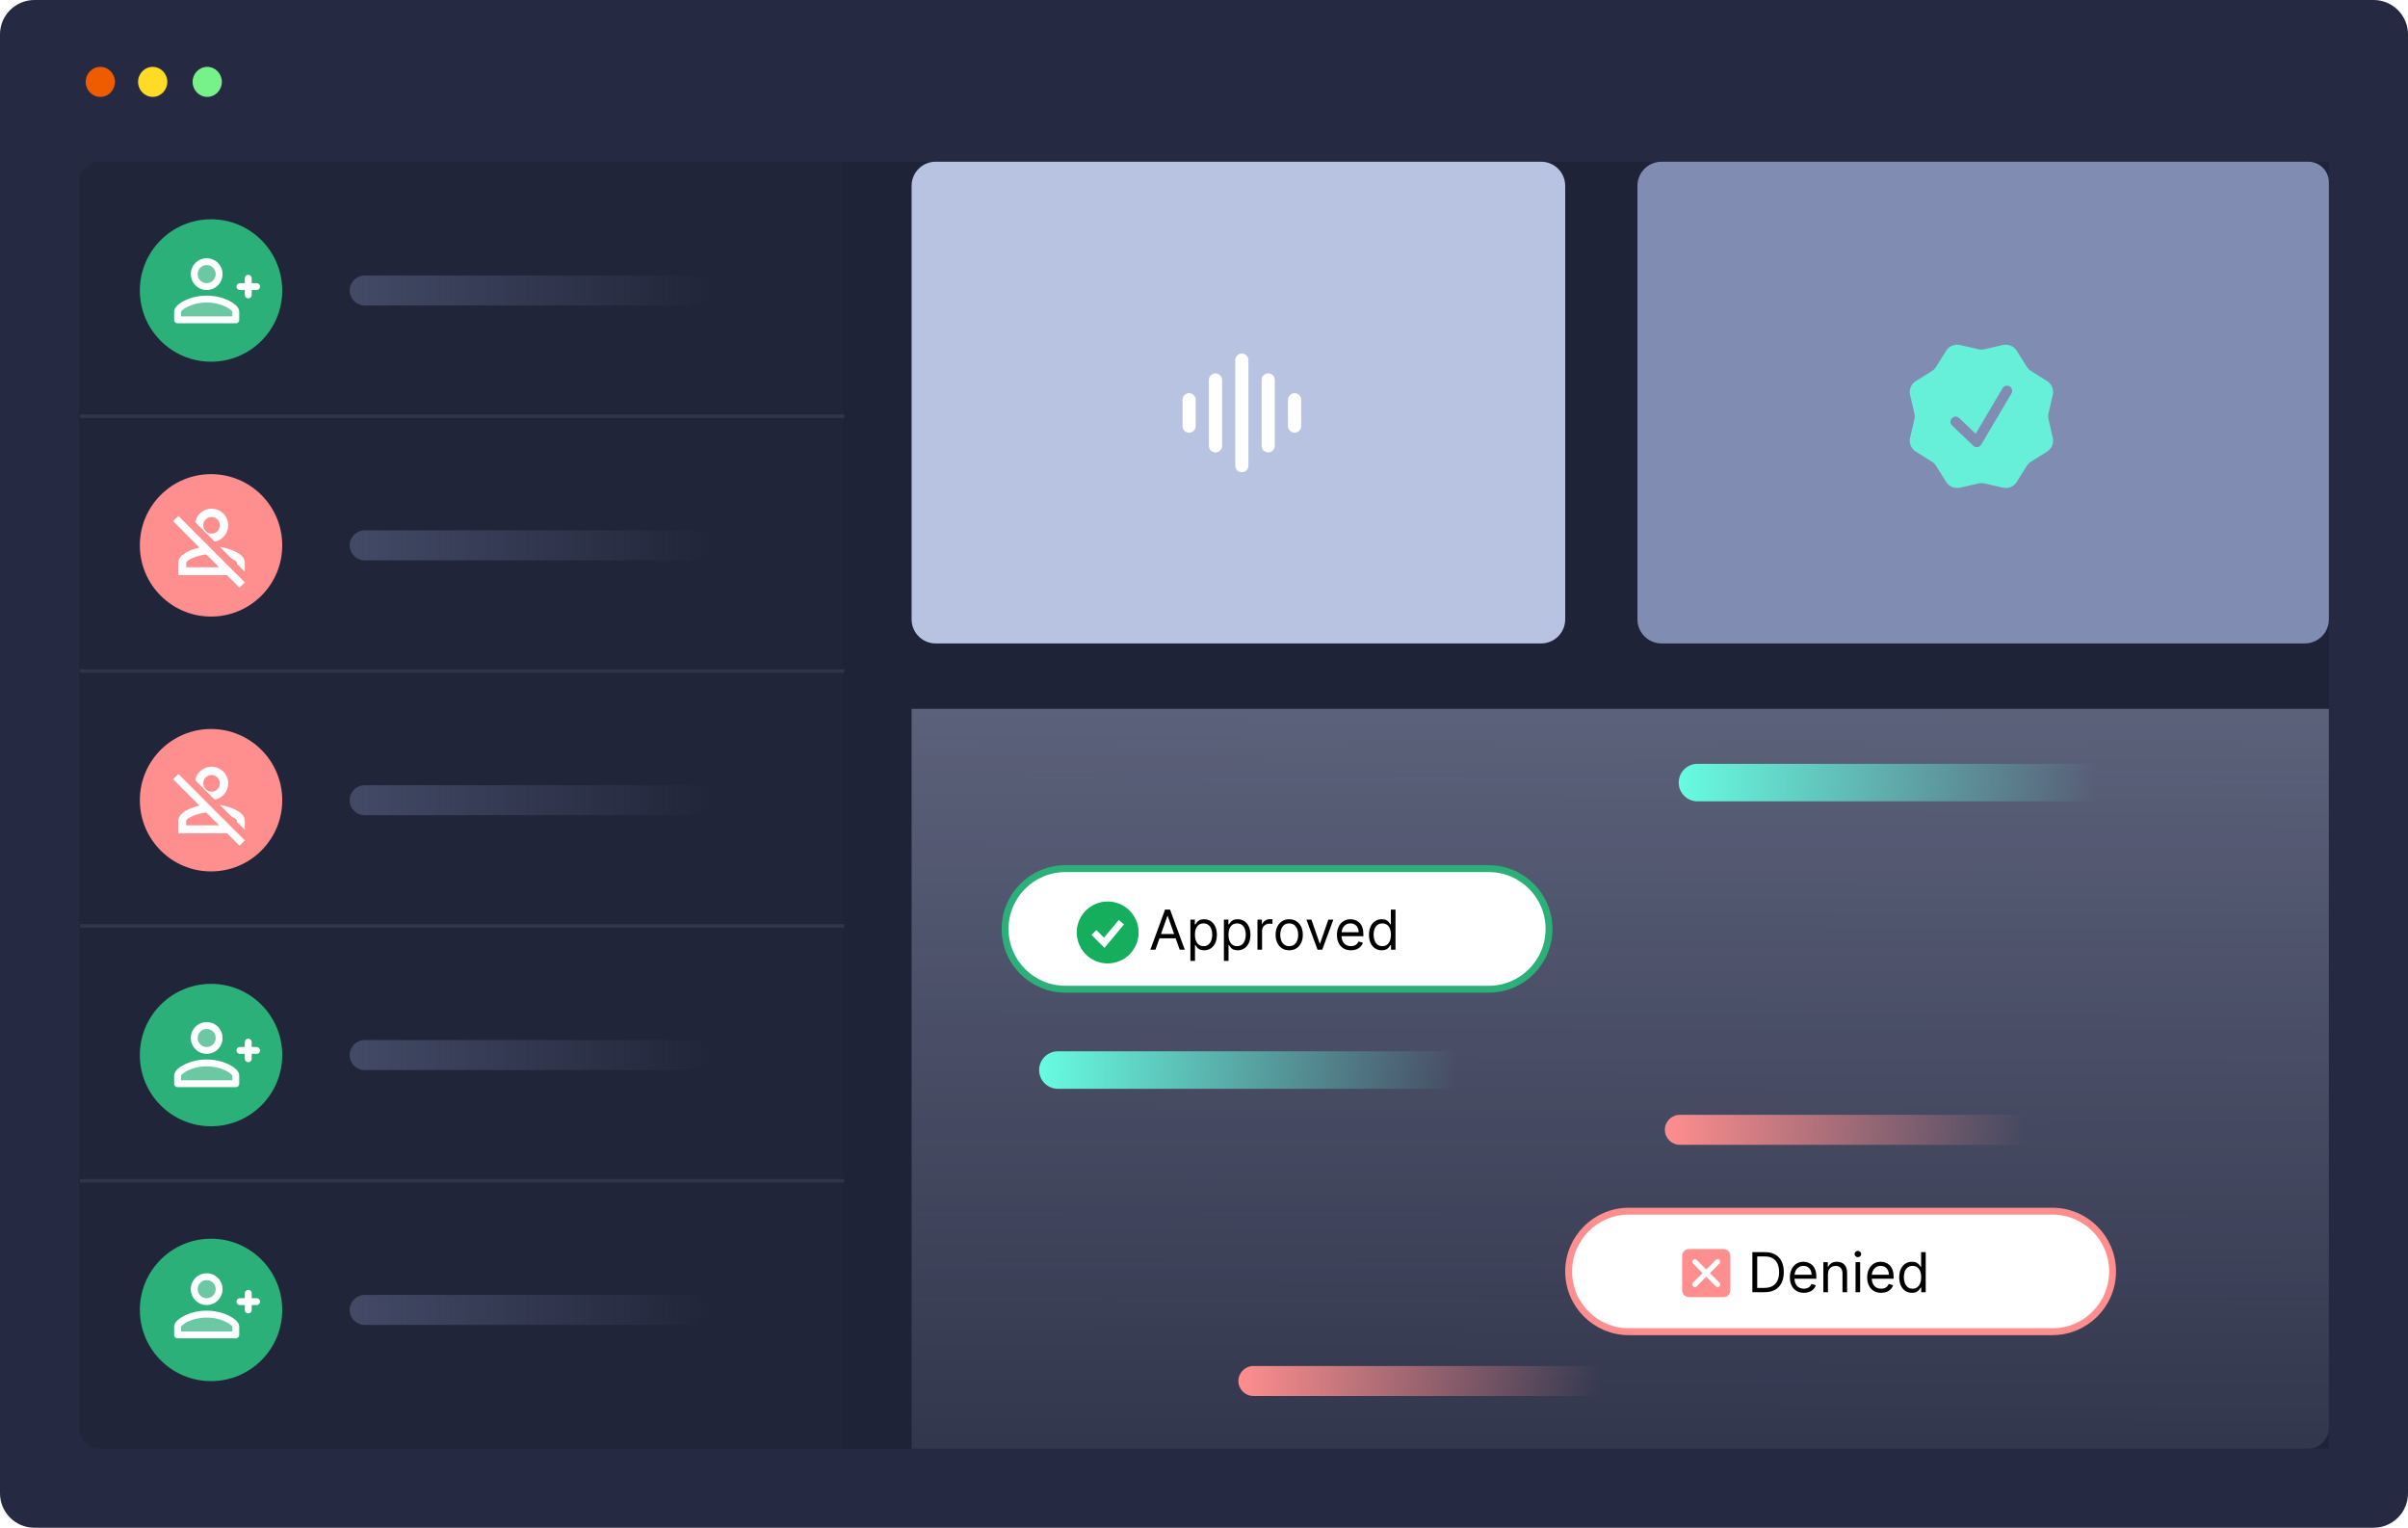 <svg width="700" height="444" viewBox="0 0 700 444" fill="none" xmlns="http://www.w3.org/2000/svg">
<g clip-path="url(#clip0_1_2)">
<path d="M690 0H10C4.477 0 0 4.477 0 10V434C0 439.523 4.477 444 10 444H690C695.523 444 700 439.523 700 434V10C700 4.477 695.523 0 690 0Z" fill="#252A42"/>
<path d="M60.241 28.156C62.59 28.156 64.493 26.204 64.493 23.797C64.493 21.389 62.59 19.437 60.241 19.437C57.893 19.437 55.989 21.389 55.989 23.797C55.989 26.204 57.893 28.156 60.241 28.156Z" fill="#77F28A"/>
<path d="M29.165 28.156C31.514 28.156 33.418 26.204 33.418 23.797C33.418 21.389 31.514 19.437 29.165 19.437C26.817 19.437 24.913 21.389 24.913 23.797C24.913 26.204 26.817 28.156 29.165 28.156Z" fill="#EF5C00"/>
<path d="M44.388 28.156C46.736 28.156 48.64 26.204 48.64 23.797C48.64 21.389 46.736 19.437 44.388 19.437C42.039 19.437 40.136 21.389 40.136 23.797C40.136 26.204 42.039 28.156 44.388 28.156Z" fill="#FFDB26"/>
<path d="M671 47H29C25.686 47 23 49.686 23 53V415C23 418.314 25.686 421 29 421H671C674.314 421 677 418.314 677 415V53C677 49.686 674.314 47 671 47Z" fill="#212539"/>
<path d="M245 47H677V421H245V47Z" fill="#1F2338"/>
<path d="M23.228 120.96H245.433" stroke="#31344B"/>
<path d="M23.228 195.027H245.433" stroke="#31344B"/>
<path d="M23.228 269.097H245.433" stroke="#31344B"/>
<path d="M23.228 343.165H245.433" stroke="#31344B"/>
<path d="M61.352 105.121C72.782 105.121 82.047 95.855 82.047 84.425C82.047 72.996 72.782 63.73 61.352 63.73C49.922 63.73 40.656 72.996 40.656 84.425C40.656 95.855 49.922 105.121 61.352 105.121Z" fill="#2CB07A"/>
<path d="M201.864 80.069H106.011C103.605 80.069 101.654 82.019 101.654 84.426C101.654 86.832 103.605 88.783 106.011 88.783H201.864C204.27 88.783 206.221 86.832 206.221 84.426C206.221 82.019 204.27 80.069 201.864 80.069Z" fill="url(#paint0_linear_1_2)"/>
<path d="M61.352 179.191C72.782 179.191 82.047 169.925 82.047 158.495C82.047 147.065 72.782 137.799 61.352 137.799C49.922 137.799 40.656 147.065 40.656 158.495C40.656 169.925 49.922 179.191 61.352 179.191Z" fill="#FF8E8E"/>
<path d="M201.864 154.139H106.011C103.605 154.139 101.654 156.09 101.654 158.496C101.654 160.902 103.605 162.853 106.011 162.853H201.864C204.27 162.853 206.221 160.902 206.221 158.496C206.221 156.09 204.27 154.139 201.864 154.139Z" fill="url(#paint1_linear_1_2)"/>
<path d="M61.352 253.258C72.782 253.258 82.047 243.992 82.047 232.562C82.047 221.132 72.782 211.867 61.352 211.867C49.922 211.867 40.656 221.132 40.656 232.562C40.656 243.992 49.922 253.258 61.352 253.258Z" fill="#FF8E8E"/>
<path d="M201.864 228.206H106.011C103.605 228.206 101.654 230.157 101.654 232.563C101.654 234.969 103.605 236.92 106.011 236.92H201.864C204.27 236.92 206.221 234.969 206.221 232.563C206.221 230.157 204.27 228.206 201.864 228.206Z" fill="url(#paint2_linear_1_2)"/>
<path d="M61.352 327.326C72.782 327.326 82.047 318.06 82.047 306.63C82.047 295.2 72.782 285.935 61.352 285.935C49.922 285.935 40.656 295.2 40.656 306.63C40.656 318.06 49.922 327.326 61.352 327.326Z" fill="#2CB07A"/>
<path d="M201.864 302.273H106.011C103.605 302.273 101.654 304.224 101.654 306.63C101.654 309.036 103.605 310.987 106.011 310.987H201.864C204.27 310.987 206.221 309.036 206.221 306.63C206.221 304.224 204.27 302.273 201.864 302.273Z" fill="url(#paint3_linear_1_2)"/>
<path d="M61.352 401.393C72.782 401.393 82.047 392.128 82.047 380.698C82.047 369.268 72.782 360.003 61.352 360.003C49.922 360.003 40.656 369.268 40.656 380.698C40.656 392.128 49.922 401.393 61.352 401.393Z" fill="#2CB07A"/>
<path d="M201.864 376.341H106.011C103.605 376.341 101.654 378.292 101.654 380.698C101.654 383.104 103.605 385.055 106.011 385.055H201.864C204.27 385.055 206.221 383.104 206.221 380.698C206.221 378.292 204.27 376.341 201.864 376.341Z" fill="url(#paint4_linear_1_2)"/>
<path d="M448 47H272C268.134 47 265 50.134 265 54V180C265 183.866 268.134 187 272 187H448C451.866 187 455 183.866 455 180V54C455 50.134 451.866 47 448 47Z" fill="#B8C2E1"/>
<path d="M476 54.001C476 50.135 479.134 47.001 483 47.001H671C674.314 47.001 677 49.687 677 53.001V180C677 183.866 673.866 187 670 187H483C479.134 187 476 183.866 476 180V54.001Z" fill="#808CB1"/>
<path d="M265 206H677V415C677 418.314 674.314 421 671 421H265V206Z" fill="url(#paint5_linear_1_2)"/>
<g filter="url(#filter0_d_1_2)">
<path d="M309.699 244.454H432.782C442.456 244.454 450.299 252.296 450.299 261.971C450.299 271.645 442.456 279.488 432.782 279.488H309.699C300.024 279.488 292.181 271.645 292.181 261.971C292.181 252.296 300.024 244.454 309.699 244.454Z" fill="white" stroke="#2CB07A" stroke-width="2"/>
<path d="M335.886 268H334.409L338.682 256.364H340.136L344.409 268H342.932L339.455 258.205H339.364L335.886 268ZM336.432 263.455H342.386V264.705H336.432V263.455ZM346.04 271.273V259.273H347.335V260.659H347.494C347.593 260.508 347.729 260.314 347.903 260.08C348.081 259.841 348.335 259.629 348.665 259.443C348.998 259.254 349.449 259.159 350.017 259.159C350.752 259.159 351.4 259.343 351.96 259.71C352.521 260.078 352.958 260.598 353.273 261.273C353.587 261.947 353.744 262.742 353.744 263.659C353.744 264.583 353.587 265.384 353.273 266.062C352.958 266.737 352.523 267.259 351.966 267.631C351.409 267.998 350.767 268.182 350.04 268.182C349.479 268.182 349.03 268.089 348.693 267.903C348.356 267.714 348.097 267.5 347.915 267.261C347.733 267.019 347.593 266.818 347.494 266.659H347.381V271.273H346.04ZM347.358 263.636C347.358 264.295 347.455 264.877 347.648 265.381C347.841 265.881 348.123 266.273 348.494 266.557C348.866 266.837 349.32 266.977 349.858 266.977C350.419 266.977 350.886 266.83 351.261 266.534C351.64 266.235 351.924 265.833 352.114 265.33C352.307 264.822 352.403 264.258 352.403 263.636C352.403 263.023 352.309 262.47 352.119 261.977C351.934 261.481 351.652 261.089 351.273 260.801C350.898 260.509 350.426 260.364 349.858 260.364C349.313 260.364 348.854 260.502 348.483 260.778C348.112 261.051 347.831 261.434 347.642 261.926C347.453 262.415 347.358 262.985 347.358 263.636ZM355.79 271.273V259.273H357.085V260.659H357.244C357.343 260.508 357.479 260.314 357.653 260.08C357.831 259.841 358.085 259.629 358.415 259.443C358.748 259.254 359.199 259.159 359.767 259.159C360.502 259.159 361.15 259.343 361.71 259.71C362.271 260.078 362.708 260.598 363.023 261.273C363.337 261.947 363.494 262.742 363.494 263.659C363.494 264.583 363.337 265.384 363.023 266.062C362.708 266.737 362.273 267.259 361.716 267.631C361.159 267.998 360.517 268.182 359.79 268.182C359.229 268.182 358.78 268.089 358.443 267.903C358.106 267.714 357.847 267.5 357.665 267.261C357.483 267.019 357.343 266.818 357.244 266.659H357.131V271.273H355.79ZM357.108 263.636C357.108 264.295 357.205 264.877 357.398 265.381C357.591 265.881 357.873 266.273 358.244 266.557C358.616 266.837 359.07 266.977 359.608 266.977C360.169 266.977 360.636 266.83 361.011 266.534C361.39 266.235 361.674 265.833 361.864 265.33C362.057 264.822 362.153 264.258 362.153 263.636C362.153 263.023 362.059 262.47 361.869 261.977C361.684 261.481 361.402 261.089 361.023 260.801C360.648 260.509 360.176 260.364 359.608 260.364C359.063 260.364 358.604 260.502 358.233 260.778C357.862 261.051 357.581 261.434 357.392 261.926C357.203 262.415 357.108 262.985 357.108 263.636ZM365.54 268V259.273H366.835V260.591H366.926C367.085 260.159 367.373 259.809 367.79 259.54C368.206 259.271 368.676 259.136 369.199 259.136C369.297 259.136 369.42 259.138 369.568 259.142C369.716 259.146 369.828 259.152 369.903 259.159V260.523C369.858 260.511 369.754 260.494 369.591 260.472C369.432 260.445 369.263 260.432 369.085 260.432C368.661 260.432 368.282 260.521 367.949 260.699C367.619 260.873 367.358 261.116 367.165 261.426C366.975 261.733 366.881 262.083 366.881 262.477V268H365.54ZM374.773 268.182C373.985 268.182 373.294 267.994 372.699 267.619C372.108 267.244 371.646 266.72 371.312 266.045C370.983 265.371 370.818 264.583 370.818 263.682C370.818 262.773 370.983 261.979 371.312 261.301C371.646 260.623 372.108 260.097 372.699 259.722C373.294 259.347 373.985 259.159 374.773 259.159C375.561 259.159 376.25 259.347 376.841 259.722C377.436 260.097 377.898 260.623 378.227 261.301C378.561 261.979 378.727 262.773 378.727 263.682C378.727 264.583 378.561 265.371 378.227 266.045C377.898 266.72 377.436 267.244 376.841 267.619C376.25 267.994 375.561 268.182 374.773 268.182ZM374.773 266.977C375.371 266.977 375.864 266.824 376.25 266.517C376.636 266.21 376.922 265.807 377.108 265.307C377.294 264.807 377.386 264.265 377.386 263.682C377.386 263.098 377.294 262.555 377.108 262.051C376.922 261.547 376.636 261.14 376.25 260.83C375.864 260.519 375.371 260.364 374.773 260.364C374.174 260.364 373.682 260.519 373.295 260.83C372.909 261.14 372.623 261.547 372.438 262.051C372.252 262.555 372.159 263.098 372.159 263.682C372.159 264.265 372.252 264.807 372.438 265.307C372.623 265.807 372.909 266.21 373.295 266.517C373.682 266.824 374.174 266.977 374.773 266.977ZM387.598 259.273L384.371 268H383.007L379.78 259.273H381.234L383.643 266.227H383.734L386.143 259.273H387.598ZM392.714 268.182C391.874 268.182 391.148 267.996 390.538 267.625C389.932 267.25 389.464 266.727 389.135 266.057C388.809 265.383 388.646 264.598 388.646 263.705C388.646 262.811 388.809 262.023 389.135 261.341C389.464 260.655 389.923 260.121 390.51 259.739C391.101 259.352 391.79 259.159 392.578 259.159C393.033 259.159 393.482 259.235 393.925 259.386C394.368 259.538 394.771 259.784 395.135 260.125C395.499 260.462 395.788 260.909 396.004 261.466C396.22 262.023 396.328 262.708 396.328 263.523V264.091H389.601V262.932H394.964C394.964 262.439 394.866 262 394.669 261.614C394.476 261.227 394.199 260.922 393.839 260.699C393.483 260.475 393.063 260.364 392.578 260.364C392.044 260.364 391.582 260.496 391.192 260.761C390.805 261.023 390.508 261.364 390.3 261.784C390.091 262.205 389.987 262.655 389.987 263.136V263.909C389.987 264.568 390.101 265.127 390.328 265.585C390.559 266.04 390.879 266.386 391.288 266.625C391.697 266.86 392.173 266.977 392.714 266.977C393.067 266.977 393.385 266.928 393.669 266.83C393.957 266.727 394.205 266.576 394.413 266.375C394.622 266.17 394.783 265.917 394.896 265.614L396.192 265.977C396.055 266.417 395.826 266.803 395.504 267.136C395.182 267.466 394.785 267.723 394.311 267.909C393.838 268.091 393.305 268.182 392.714 268.182ZM401.663 268.182C400.936 268.182 400.294 267.998 399.737 267.631C399.18 267.259 398.745 266.737 398.43 266.062C398.116 265.384 397.959 264.583 397.959 263.659C397.959 262.742 398.116 261.947 398.43 261.273C398.745 260.598 399.182 260.078 399.743 259.71C400.304 259.343 400.951 259.159 401.686 259.159C402.254 259.159 402.703 259.254 403.033 259.443C403.366 259.629 403.62 259.841 403.794 260.08C403.972 260.314 404.11 260.508 404.209 260.659H404.322V256.364H405.663V268H404.368V266.659H404.209C404.11 266.818 403.97 267.019 403.788 267.261C403.607 267.5 403.347 267.714 403.01 267.903C402.673 268.089 402.224 268.182 401.663 268.182ZM401.845 266.977C402.383 266.977 402.838 266.837 403.209 266.557C403.58 266.273 403.862 265.881 404.055 265.381C404.249 264.877 404.345 264.295 404.345 263.636C404.345 262.985 404.25 262.415 404.061 261.926C403.872 261.434 403.591 261.051 403.22 260.778C402.849 260.502 402.391 260.364 401.845 260.364C401.277 260.364 400.804 260.509 400.425 260.801C400.05 261.089 399.768 261.481 399.578 261.977C399.393 262.47 399.3 263.023 399.3 263.636C399.3 264.258 399.394 264.822 399.584 265.33C399.777 265.833 400.061 266.235 400.436 266.534C400.815 266.83 401.285 266.977 401.845 266.977Z" fill="black"/>
<path fill-rule="evenodd" clip-rule="evenodd" d="M322 272C323.182 272 324.352 271.767 325.444 271.315C326.536 270.863 327.528 270.2 328.364 269.364C329.2 268.528 329.863 267.536 330.315 266.444C330.767 265.352 331 264.182 331 263C331 261.818 330.767 260.648 330.315 259.556C329.863 258.464 329.2 257.472 328.364 256.636C327.528 255.8 326.536 255.137 325.444 254.685C324.352 254.233 323.182 254 322 254C319.613 254 317.324 254.948 315.636 256.636C313.948 258.324 313 260.613 313 263C313 265.387 313.948 267.676 315.636 269.364C317.324 271.052 319.613 272 322 272ZM321.768 266.64L326.768 260.64L325.232 259.36L320.932 264.519L318.707 262.293L317.293 263.707L320.293 266.707L321.067 267.481L321.768 266.64Z" fill="#14AE5C"/>
</g>
<g filter="url(#filter1_d_1_2)">
<path d="M473.518 344H596.601C606.275 344 614.118 351.842 614.118 361.517C614.118 371.191 606.275 379.034 596.601 379.034H473.518C463.843 379.034 456 371.191 456 361.517C456 351.842 463.843 344 473.518 344Z" fill="white" stroke="#FF8E8E" stroke-width="2"/>
<path d="M513 367.546H509.409V355.91H513.159C514.288 355.91 515.254 356.143 516.057 356.609C516.86 357.071 517.475 357.735 517.903 358.603C518.331 359.466 518.545 360.501 518.545 361.705C518.545 362.917 518.33 363.961 517.898 364.836C517.466 365.707 516.837 366.377 516.011 366.847C515.186 367.313 514.182 367.546 513 367.546ZM510.818 366.296H512.909C513.871 366.296 514.669 366.11 515.301 365.739C515.934 365.368 516.405 364.84 516.716 364.154C517.027 363.468 517.182 362.652 517.182 361.705C517.182 360.766 517.028 359.957 516.722 359.279C516.415 358.597 515.956 358.074 515.347 357.711C514.737 357.343 513.977 357.16 513.068 357.16H510.818V366.296ZM524.386 367.728C523.545 367.728 522.82 367.542 522.21 367.171C521.604 366.796 521.136 366.273 520.807 365.603C520.481 364.929 520.318 364.145 520.318 363.251C520.318 362.357 520.481 361.569 520.807 360.887C521.136 360.201 521.595 359.667 522.182 359.285C522.773 358.898 523.462 358.705 524.25 358.705C524.705 358.705 525.153 358.781 525.597 358.932C526.04 359.084 526.443 359.33 526.807 359.671C527.17 360.008 527.46 360.455 527.676 361.012C527.892 361.569 528 362.254 528 363.069V363.637H521.273V362.478H526.636C526.636 361.985 526.538 361.546 526.341 361.16C526.148 360.773 525.871 360.468 525.511 360.245C525.155 360.021 524.735 359.91 524.25 359.91C523.716 359.91 523.254 360.042 522.864 360.307C522.477 360.569 522.18 360.91 521.972 361.33C521.763 361.751 521.659 362.201 521.659 362.682V363.455C521.659 364.114 521.773 364.673 522 365.131C522.231 365.586 522.551 365.932 522.96 366.171C523.369 366.406 523.845 366.523 524.386 366.523C524.739 366.523 525.057 366.474 525.341 366.376C525.629 366.273 525.877 366.122 526.085 365.921C526.294 365.716 526.455 365.463 526.568 365.16L527.864 365.523C527.727 365.963 527.498 366.349 527.176 366.682C526.854 367.012 526.456 367.27 525.983 367.455C525.509 367.637 524.977 367.728 524.386 367.728ZM531.381 362.296V367.546H530.04V358.819H531.335V360.182H531.449C531.653 359.739 531.964 359.383 532.381 359.114C532.797 358.841 533.335 358.705 533.994 358.705C534.585 358.705 535.102 358.826 535.545 359.069C535.989 359.307 536.333 359.671 536.58 360.16C536.826 360.645 536.949 361.258 536.949 362.001V367.546H535.608V362.091C535.608 361.406 535.43 360.872 535.074 360.489C534.718 360.103 534.229 359.91 533.608 359.91C533.18 359.91 532.797 360.002 532.46 360.188C532.127 360.374 531.864 360.645 531.67 361.001C531.477 361.357 531.381 361.788 531.381 362.296ZM539.399 367.546V358.819H540.74V367.546H539.399ZM540.081 357.364C539.82 357.364 539.594 357.275 539.405 357.097C539.219 356.919 539.126 356.705 539.126 356.455C539.126 356.205 539.219 355.991 539.405 355.813C539.594 355.635 539.82 355.546 540.081 355.546C540.342 355.546 540.566 355.635 540.751 355.813C540.941 355.991 541.036 356.205 541.036 356.455C541.036 356.705 540.941 356.919 540.751 357.097C540.566 357.275 540.342 357.364 540.081 357.364ZM546.855 367.728C546.014 367.728 545.289 367.542 544.679 367.171C544.073 366.796 543.605 366.273 543.276 365.603C542.95 364.929 542.787 364.145 542.787 363.251C542.787 362.357 542.95 361.569 543.276 360.887C543.605 360.201 544.063 359.667 544.651 359.285C545.241 358.898 545.931 358.705 546.719 358.705C547.173 358.705 547.622 358.781 548.065 358.932C548.509 359.084 548.912 359.33 549.276 359.671C549.639 360.008 549.929 360.455 550.145 361.012C550.361 361.569 550.469 362.254 550.469 363.069V363.637H543.741V362.478H549.105C549.105 361.985 549.007 361.546 548.81 361.16C548.616 360.773 548.34 360.468 547.98 360.245C547.624 360.021 547.204 359.91 546.719 359.91C546.185 359.91 545.723 360.042 545.332 360.307C544.946 360.569 544.649 360.91 544.44 361.33C544.232 361.751 544.128 362.201 544.128 362.682V363.455C544.128 364.114 544.241 364.673 544.469 365.131C544.7 365.586 545.02 365.932 545.429 366.171C545.838 366.406 546.313 366.523 546.855 366.523C547.207 366.523 547.526 366.474 547.81 366.376C548.098 366.273 548.346 366.122 548.554 365.921C548.762 365.716 548.923 365.463 549.037 365.16L550.332 365.523C550.196 365.963 549.967 366.349 549.645 366.682C549.323 367.012 548.925 367.27 548.452 367.455C547.978 367.637 547.446 367.728 546.855 367.728ZM555.804 367.728C555.077 367.728 554.435 367.544 553.878 367.177C553.321 366.805 552.885 366.283 552.571 365.609C552.257 364.93 552.099 364.129 552.099 363.205C552.099 362.288 552.257 361.493 552.571 360.819C552.885 360.145 553.323 359.624 553.884 359.256C554.444 358.889 555.092 358.705 555.827 358.705C556.395 358.705 556.844 358.8 557.173 358.989C557.507 359.175 557.76 359.387 557.935 359.626C558.113 359.86 558.251 360.054 558.349 360.205H558.463V355.91H559.804V367.546H558.509V366.205H558.349C558.251 366.364 558.111 366.565 557.929 366.807C557.747 367.046 557.488 367.26 557.151 367.449C556.813 367.635 556.365 367.728 555.804 367.728ZM555.986 366.523C556.524 366.523 556.978 366.383 557.349 366.103C557.721 365.819 558.003 365.427 558.196 364.927C558.389 364.423 558.486 363.841 558.486 363.182C558.486 362.531 558.391 361.961 558.202 361.472C558.012 360.98 557.732 360.597 557.361 360.324C556.99 360.048 556.531 359.91 555.986 359.91C555.418 359.91 554.944 360.055 554.565 360.347C554.19 360.635 553.908 361.027 553.719 361.523C553.533 362.016 553.44 362.569 553.44 363.182C553.44 363.804 553.535 364.368 553.724 364.876C553.918 365.379 554.202 365.781 554.577 366.08C554.955 366.376 555.425 366.523 555.986 366.523Z" fill="black"/>
<path d="M489 357C489 356.47 489.211 355.961 489.586 355.586C489.961 355.211 490.47 355 491 355H501C501.53 355 502.039 355.211 502.414 355.586C502.789 355.961 503 356.47 503 357V367C503 367.53 502.789 368.039 502.414 368.414C502.039 368.789 501.53 369 501 369H491C490.47 369 489.961 368.789 489.586 368.414C489.211 368.039 489 367.53 489 367V357Z" fill="#FF8E8E"/>
<path d="M498.782 358.157C498.923 358.016 499.114 357.937 499.312 357.937C499.511 357.937 499.702 358.016 499.843 358.157C499.984 358.298 500.063 358.489 500.063 358.688C500.063 358.886 499.984 359.077 499.843 359.218L497.06 362L499.842 364.782C499.983 364.923 500.062 365.114 500.062 365.312C500.062 365.511 499.983 365.702 499.842 365.843C499.702 365.984 499.511 366.063 499.312 366.063C499.113 366.063 498.922 365.984 498.781 365.843L496 363.06L493.218 365.842C493.077 365.983 492.886 366.062 492.687 366.062C492.489 366.062 492.298 365.983 492.157 365.842C492.016 365.702 491.937 365.511 491.937 365.312C491.937 365.113 492.016 364.922 492.157 364.781L494.94 362L492.157 359.218C492.017 359.077 491.938 358.886 491.938 358.688C491.938 358.489 492.017 358.298 492.157 358.157C492.298 358.016 492.489 357.937 492.688 357.937C492.887 357.937 493.078 358.016 493.218 358.157L496 360.94L498.782 358.157Z" fill="white"/>
</g>
<path d="M439.317 305.541H307.519C304.511 305.541 302.073 307.979 302.073 310.987V310.987C302.073 313.995 304.511 316.433 307.519 316.433H439.317C442.325 316.433 444.763 313.995 444.763 310.987C444.763 307.979 442.325 305.541 439.317 305.541Z" fill="url(#paint6_linear_1_2)"/>
<path d="M625.244 222H493.446C490.438 222 488 224.438 488 227.446V227.446C488 230.454 490.438 232.892 493.446 232.892H625.244C628.252 232.892 630.69 230.454 630.69 227.446C630.69 224.438 628.252 222 625.244 222Z" fill="url(#paint7_linear_1_2)"/>
<path d="M605.972 324H488.334C485.928 324 483.977 325.951 483.977 328.357C483.977 330.763 485.928 332.714 488.334 332.714H605.972C608.378 332.714 610.329 330.763 610.329 328.357C610.329 325.951 608.378 324 605.972 324Z" fill="url(#paint8_linear_1_2)"/>
<path d="M481.995 397H364.357C361.951 397 360 398.951 360 401.357C360 403.763 361.951 405.714 364.357 405.714H481.995C484.401 405.714 486.352 403.763 486.352 401.357C486.352 398.951 484.401 397 481.995 397Z" fill="url(#paint9_linear_1_2)"/>
<path d="M60.083 76.042C62.089 76.042 63.708 77.661 63.708 79.667C63.708 81.672 62.089 83.292 60.083 83.292C58.078 83.292 56.458 81.672 56.458 79.667C56.458 77.661 58.078 76.042 60.083 76.042Z" fill="white" fill-opacity="0.3" stroke="white" stroke-width="2" stroke-linecap="round" stroke-linejoin="round"/>
<path d="M60.083 86.917C64.917 86.917 68.542 89.333 68.542 90.542V92.958H51.625V90.542C51.625 89.333 55.25 86.917 60.083 86.917Z" fill="white" fill-opacity="0.3" stroke="white" stroke-width="2" stroke-linecap="round" stroke-linejoin="round"/>
<path d="M69.75 83.292H74.583" stroke="white" stroke-width="2" stroke-linecap="round" stroke-linejoin="round"/>
<path d="M72.167 80.875V85.708" stroke="white" stroke-width="2" stroke-linecap="round" stroke-linejoin="round"/>
<path d="M60.083 298.042C62.089 298.042 63.708 299.661 63.708 301.667C63.708 303.673 62.089 305.292 60.083 305.292C58.078 305.292 56.458 303.673 56.458 301.667C56.458 299.661 58.078 298.042 60.083 298.042Z" fill="white" fill-opacity="0.3" stroke="white" stroke-width="2" stroke-linecap="round" stroke-linejoin="round"/>
<path d="M60.083 308.917C64.917 308.917 68.542 311.333 68.542 312.542V314.958H51.625V312.542C51.625 311.333 55.25 308.917 60.083 308.917Z" fill="white" fill-opacity="0.3" stroke="white" stroke-width="2" stroke-linecap="round" stroke-linejoin="round"/>
<path d="M69.75 305.292H74.583" stroke="white" stroke-width="2" stroke-linecap="round" stroke-linejoin="round"/>
<path d="M72.167 302.875V307.708" stroke="white" stroke-width="2" stroke-linecap="round" stroke-linejoin="round"/>
<path d="M60.083 371.042C62.089 371.042 63.708 372.661 63.708 374.667C63.708 376.673 62.089 378.292 60.083 378.292C58.078 378.292 56.458 376.673 56.458 374.667C56.458 372.661 58.078 371.042 60.083 371.042Z" fill="white" fill-opacity="0.3" stroke="white" stroke-width="2" stroke-linecap="round" stroke-linejoin="round"/>
<path d="M60.083 381.917C64.917 381.917 68.542 384.333 68.542 385.542V387.958H51.625V385.542C51.625 384.333 55.25 381.917 60.083 381.917Z" fill="white" fill-opacity="0.3" stroke="white" stroke-width="2" stroke-linecap="round" stroke-linejoin="round"/>
<path d="M69.75 378.292H74.583" stroke="white" stroke-width="2" stroke-linecap="round" stroke-linejoin="round"/>
<path d="M72.167 375.875V380.708" stroke="white" stroke-width="2" stroke-linecap="round" stroke-linejoin="round"/>
<path d="M50.323 151.458L51.87 149.948L63.023 161.125L71.167 169.245L69.632 170.792L66.007 167.167H51.833V163.542C51.833 161.294 54.987 159.82 57.984 159.143L50.323 151.458ZM71.167 163.542V166.176L68.871 163.88V163.542C68.871 163.227 68.267 162.756 67.3 162.333L63.917 158.926C67.191 159.47 71.167 161.016 71.167 163.542ZM54.129 163.542V164.871H63.711L59.953 161.125C56.896 161.487 54.129 162.877 54.129 163.542ZM61.5 147.833C62.782 147.833 64.011 148.343 64.918 149.249C65.824 150.155 66.333 151.385 66.333 152.667C66.333 155.023 64.642 156.992 62.406 157.415L56.751 151.76C56.963 150.656 57.553 149.66 58.419 148.943C59.286 148.226 60.375 147.834 61.5 147.833ZM61.5 150.25C60.859 150.25 60.244 150.505 59.791 150.958C59.338 151.411 59.083 152.026 59.083 152.667C59.083 153.308 59.338 153.922 59.791 154.376C60.244 154.829 60.859 155.083 61.5 155.083C62.141 155.083 62.756 154.829 63.209 154.376C63.662 153.922 63.917 153.308 63.917 152.667C63.917 152.026 63.662 151.411 63.209 150.958C62.756 150.505 62.141 150.25 61.5 150.25Z" fill="white"/>
<path d="M50.323 226.458L51.87 224.948L63.023 236.125L71.167 244.245L69.632 245.792L66.007 242.167H51.833V238.542C51.833 236.294 54.987 234.82 57.984 234.143L50.323 226.458ZM71.167 238.542V241.176L68.871 238.88V238.542C68.871 238.228 68.267 237.756 67.3 237.333L63.917 233.926C67.191 234.47 71.167 236.016 71.167 238.542ZM54.129 238.542V239.871H63.711L59.953 236.125C56.896 236.488 54.129 237.877 54.129 238.542ZM61.5 222.833C62.782 222.833 64.011 223.343 64.918 224.249C65.824 225.155 66.333 226.385 66.333 227.667C66.333 230.023 64.642 231.993 62.406 232.415L56.751 226.76C56.963 225.656 57.553 224.66 58.419 223.943C59.286 223.226 60.375 222.834 61.5 222.833ZM61.5 225.25C60.859 225.25 60.244 225.505 59.791 225.958C59.338 226.411 59.083 227.026 59.083 227.667C59.083 228.308 59.338 228.922 59.791 229.376C60.244 229.829 60.859 230.083 61.5 230.083C62.141 230.083 62.756 229.829 63.209 229.376C63.662 228.922 63.917 228.308 63.917 227.667C63.917 227.026 63.662 226.411 63.209 225.958C62.756 225.505 62.141 225.25 61.5 225.25Z" fill="white"/>
<path d="M361 102.75C361.469 102.75 361.923 102.922 362.273 103.234C362.624 103.546 362.848 103.976 362.903 104.442L362.917 104.667V135.333C362.916 135.822 362.729 136.292 362.394 136.647C362.058 137.002 361.6 137.216 361.112 137.245C360.625 137.273 360.144 137.115 359.77 136.801C359.395 136.487 359.154 136.043 359.097 135.558L359.083 135.333V104.667C359.083 104.158 359.285 103.671 359.645 103.311C360.004 102.952 360.492 102.75 361 102.75ZM353.333 108.5C353.842 108.5 354.329 108.702 354.689 109.061C355.048 109.421 355.25 109.908 355.25 110.417V129.583C355.25 130.092 355.048 130.579 354.689 130.939C354.329 131.298 353.842 131.5 353.333 131.5C352.825 131.5 352.337 131.298 351.978 130.939C351.619 130.579 351.417 130.092 351.417 129.583V110.417C351.417 109.908 351.619 109.421 351.978 109.061C352.337 108.702 352.825 108.5 353.333 108.5ZM368.667 108.5C369.175 108.5 369.663 108.702 370.022 109.061C370.381 109.421 370.583 109.908 370.583 110.417V129.583C370.583 130.092 370.381 130.579 370.022 130.939C369.663 131.298 369.175 131.5 368.667 131.5C368.158 131.5 367.671 131.298 367.311 130.939C366.952 130.579 366.75 130.092 366.75 129.583V110.417C366.75 109.908 366.952 109.421 367.311 109.061C367.671 108.702 368.158 108.5 368.667 108.5ZM345.667 114.25C346.175 114.25 346.663 114.452 347.022 114.811C347.381 115.171 347.583 115.658 347.583 116.167V123.833C347.583 124.342 347.381 124.829 347.022 125.189C346.663 125.548 346.175 125.75 345.667 125.75C345.158 125.75 344.671 125.548 344.311 125.189C343.952 124.829 343.75 124.342 343.75 123.833V116.167C343.75 115.658 343.952 115.171 344.311 114.811C344.671 114.452 345.158 114.25 345.667 114.25ZM376.333 114.25C376.803 114.25 377.256 114.422 377.607 114.734C377.958 115.046 378.182 115.476 378.237 115.942L378.25 116.167V123.833C378.249 124.322 378.062 124.792 377.727 125.147C377.392 125.502 376.933 125.716 376.446 125.745C375.958 125.773 375.478 125.615 375.103 125.301C374.729 124.987 374.488 124.543 374.43 124.058L374.417 123.833V116.167C374.417 115.658 374.619 115.171 374.978 114.811C375.337 114.452 375.825 114.25 376.333 114.25Z" fill="white"/>
<path fill-rule="evenodd" clip-rule="evenodd" d="M586.254 101.929C585.84 101.268 585.231 100.752 584.51 100.454C583.79 100.155 582.994 100.089 582.234 100.264L576.84 101.503C576.287 101.63 575.713 101.63 575.16 101.503L569.766 100.264C569.006 100.089 568.21 100.155 567.49 100.454C566.769 100.752 566.16 101.268 565.746 101.929L562.806 106.621C562.506 107.101 562.101 107.506 561.621 107.809L556.929 110.749C556.269 111.162 555.754 111.771 555.456 112.49C555.157 113.21 555.09 114.004 555.264 114.763L556.503 120.163C556.63 120.715 556.63 121.288 556.503 121.84L555.264 127.237C555.09 127.997 555.156 128.792 555.455 129.511C555.753 130.231 556.268 130.84 556.929 131.254L561.621 134.194C562.101 134.494 562.506 134.899 562.809 135.379L565.749 140.071C566.595 141.424 568.209 142.093 569.766 141.736L575.16 140.497C575.713 140.37 576.287 140.37 576.84 140.497L582.237 141.736C582.997 141.91 583.792 141.844 584.511 141.545C585.231 141.247 585.84 140.732 586.254 140.071L589.194 135.379C589.494 134.899 589.899 134.494 590.379 134.194L595.074 131.254C595.735 130.84 596.25 130.23 596.547 129.51C596.845 128.789 596.911 127.994 596.736 127.234L595.5 121.84C595.373 121.287 595.373 120.713 595.5 120.16L596.739 114.763C596.914 114.004 596.847 113.209 596.549 112.489C596.252 111.769 595.737 111.16 595.077 110.746L590.382 107.806C589.903 107.505 589.498 107.1 589.197 106.621L586.254 101.929ZM584.745 114.31C584.931 113.969 584.977 113.569 584.873 113.195C584.77 112.82 584.525 112.5 584.191 112.303C583.857 112.105 583.459 112.044 583.081 112.134C582.703 112.223 582.375 112.456 582.165 112.783L574.32 126.061L569.583 121.525C569.442 121.381 569.274 121.266 569.089 121.188C568.903 121.11 568.703 121.071 568.502 121.072C568.3 121.072 568.101 121.114 567.916 121.193C567.731 121.273 567.564 121.389 567.425 121.534C567.285 121.68 567.177 121.852 567.106 122.04C567.034 122.229 567.002 122.43 567.01 122.631C567.018 122.832 567.066 123.03 567.152 123.212C567.238 123.394 567.36 123.557 567.51 123.691L573.612 129.538C573.775 129.694 573.972 129.811 574.187 129.881C574.402 129.951 574.63 129.971 574.854 129.94C575.077 129.909 575.291 129.828 575.479 129.703C575.668 129.578 575.825 129.412 575.94 129.217L584.745 114.31Z" fill="#66F0DA"/>
</g>
<defs>
<filter id="filter0_d_1_2" x="276.181" y="236.454" width="190.118" height="67.034" filterUnits="userSpaceOnUse" color-interpolation-filters="sRGB">
<feFlood flood-opacity="0" result="BackgroundImageFix"/>
<feColorMatrix in="SourceAlpha" type="matrix" values="0 0 0 0 0 0 0 0 0 0 0 0 0 0 0 0 0 0 127 0" result="hardAlpha"/>
<feOffset dy="8"/>
<feGaussianBlur stdDeviation="7.5"/>
<feComposite in2="hardAlpha" operator="out"/>
<feColorMatrix type="matrix" values="0 0 0 0 0.478 0 0 0 0 0.529 0 0 0 0 0.655 0 0 0 0.08 0"/>
<feBlend mode="normal" in2="BackgroundImageFix" result="effect1_dropShadow_1_2"/>
<feBlend mode="normal" in="SourceGraphic" in2="effect1_dropShadow_1_2" result="shape"/>
</filter>
<filter id="filter1_d_1_2" x="440" y="336" width="190.118" height="67.034" filterUnits="userSpaceOnUse" color-interpolation-filters="sRGB">
<feFlood flood-opacity="0" result="BackgroundImageFix"/>
<feColorMatrix in="SourceAlpha" type="matrix" values="0 0 0 0 0 0 0 0 0 0 0 0 0 0 0 0 0 0 127 0" result="hardAlpha"/>
<feOffset dy="8"/>
<feGaussianBlur stdDeviation="7.5"/>
<feComposite in2="hardAlpha" operator="out"/>
<feColorMatrix type="matrix" values="0 0 0 0 0.478 0 0 0 0 0.529 0 0 0 0 0.655 0 0 0 0.08 0"/>
<feBlend mode="normal" in2="BackgroundImageFix" result="effect1_dropShadow_1_2"/>
<feBlend mode="normal" in="SourceGraphic" in2="effect1_dropShadow_1_2" result="shape"/>
</filter>
<linearGradient id="paint0_linear_1_2" x1="101.654" y1="84.426" x2="206.22" y2="84.426" gradientUnits="userSpaceOnUse">
<stop stop-color="#434A66"/>
<stop offset="1" stop-color="#434A66" stop-opacity="0"/>
</linearGradient>
<linearGradient id="paint1_linear_1_2" x1="101.654" y1="158.496" x2="206.22" y2="158.496" gradientUnits="userSpaceOnUse">
<stop stop-color="#434A66"/>
<stop offset="1" stop-color="#434A66" stop-opacity="0"/>
</linearGradient>
<linearGradient id="paint2_linear_1_2" x1="101.654" y1="232.563" x2="206.22" y2="232.563" gradientUnits="userSpaceOnUse">
<stop stop-color="#434A66"/>
<stop offset="1" stop-color="#434A66" stop-opacity="0"/>
</linearGradient>
<linearGradient id="paint3_linear_1_2" x1="101.654" y1="306.63" x2="206.22" y2="306.63" gradientUnits="userSpaceOnUse">
<stop stop-color="#434A66"/>
<stop offset="1" stop-color="#434A66" stop-opacity="0"/>
</linearGradient>
<linearGradient id="paint4_linear_1_2" x1="101.654" y1="380.698" x2="206.22" y2="380.698" gradientUnits="userSpaceOnUse">
<stop stop-color="#434A66"/>
<stop offset="1" stop-color="#434A66" stop-opacity="0"/>
</linearGradient>
<linearGradient id="paint5_linear_1_2" x1="471" y1="206" x2="470.189" y2="519.809" gradientUnits="userSpaceOnUse">
<stop stop-color="#CDD5F7" stop-opacity="0.35"/>
<stop offset="1" stop-color="#CDD5F7" stop-opacity="0"/>
</linearGradient>
<linearGradient id="paint6_linear_1_2" x1="302.073" y1="310.987" x2="423.212" y2="310.987" gradientUnits="userSpaceOnUse">
<stop stop-color="#67FCE2"/>
<stop offset="1" stop-color="#67FCE2" stop-opacity="0"/>
</linearGradient>
<linearGradient id="paint7_linear_1_2" x1="488" y1="227.446" x2="609.139" y2="227.446" gradientUnits="userSpaceOnUse">
<stop stop-color="#67FCE2"/>
<stop offset="1" stop-color="#67FCE2" stop-opacity="0"/>
</linearGradient>
<linearGradient id="paint8_linear_1_2" x1="483.977" y1="328.357" x2="610.328" y2="328.357" gradientUnits="userSpaceOnUse">
<stop stop-color="#FF8E8E"/>
<stop offset="0.828" stop-color="#FF8E8E" stop-opacity="0"/>
</linearGradient>
<linearGradient id="paint9_linear_1_2" x1="360" y1="401.357" x2="486.351" y2="401.357" gradientUnits="userSpaceOnUse">
<stop stop-color="#FF8E8E"/>
<stop offset="0.828" stop-color="#FF8E8E" stop-opacity="0"/>
</linearGradient>
<clipPath id="clip0_1_2">
<rect width="700" height="444" fill="white"/>
</clipPath>
</defs>
</svg>
